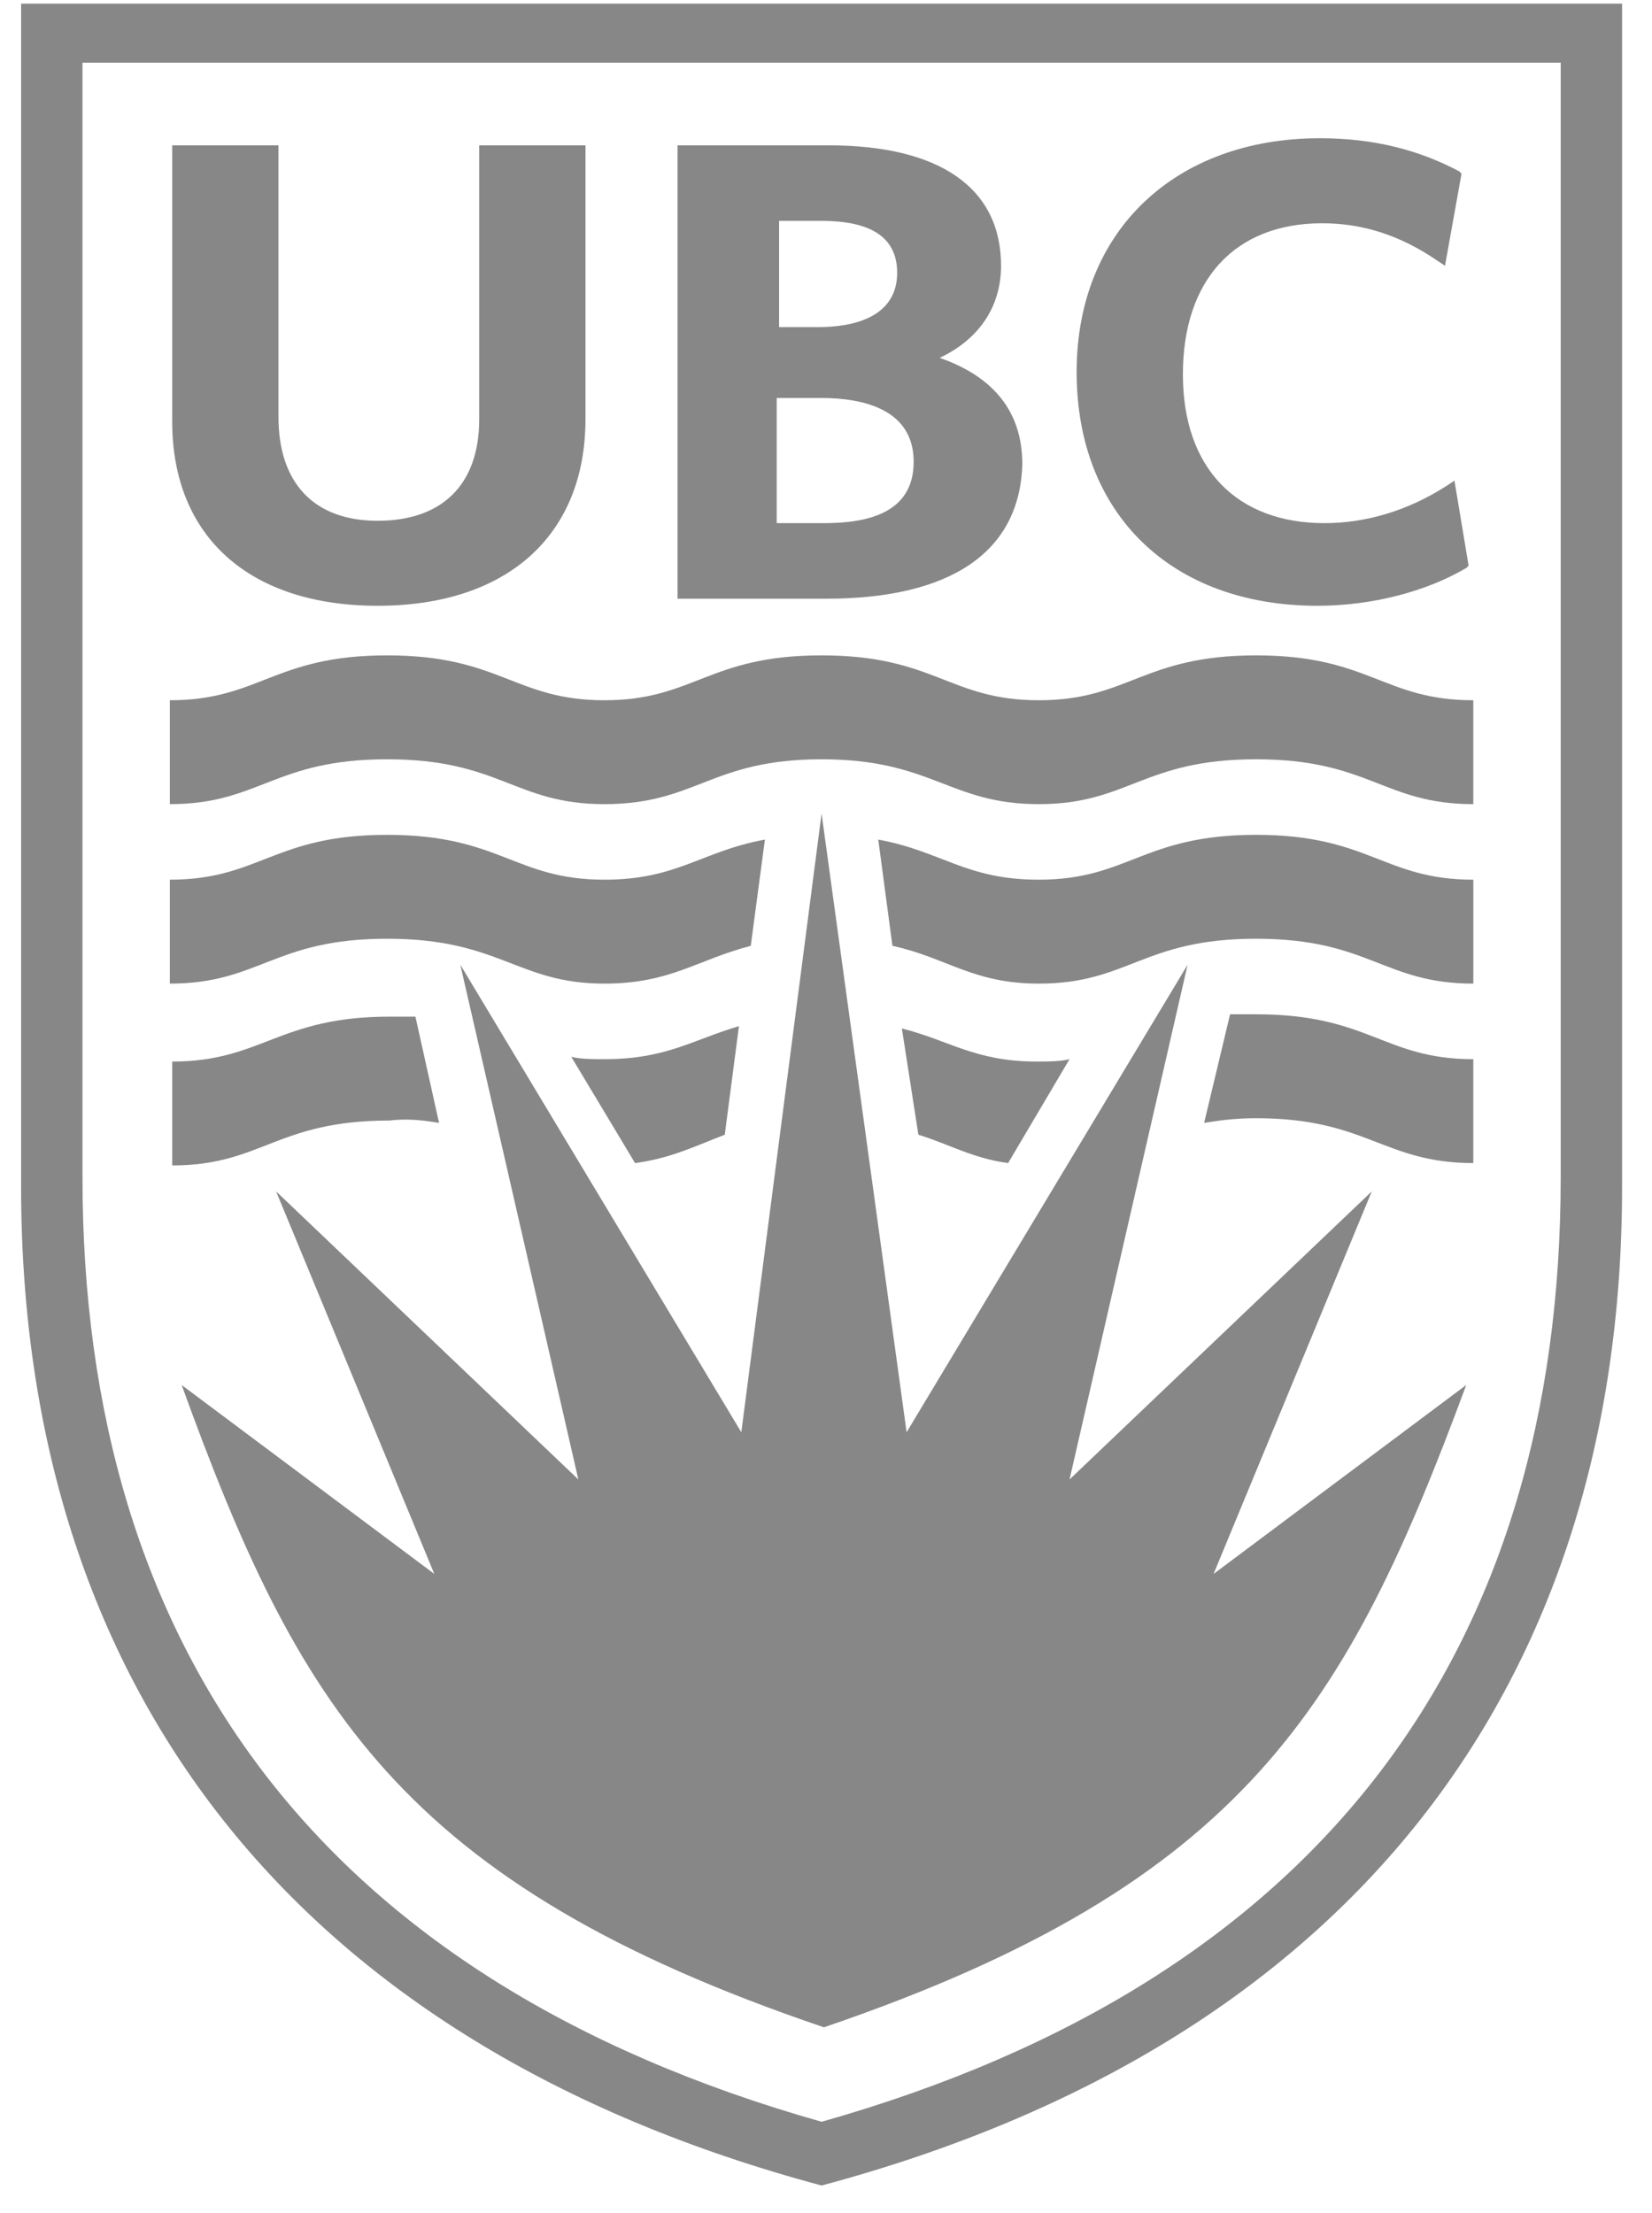 <?xml version="1.0" encoding="UTF-8"?> <svg xmlns="http://www.w3.org/2000/svg" width="53" height="71" viewBox="0 0 53 71" fill="none"><path d="M26.358 26.102L29.086 45.95L38.101 30.951L34.313 47.466L44.01 38.223L38.934 50.496L47.04 44.435C43.252 54.663 39.995 60.42 26.434 65.041C12.798 60.42 9.54 54.663 5.828 44.435L13.934 50.496L8.858 38.223L18.555 47.466L14.768 30.951L23.783 45.95L26.358 26.102Z" fill="#878787"></path><path d="M12.116 19.435C8.025 19.435 5.525 17.238 5.525 13.526V4.663H8.934V13.375C8.934 15.496 10.071 16.708 12.116 16.708C14.162 16.708 15.374 15.572 15.374 13.45V4.663H18.783V13.45C18.783 17.163 16.283 19.435 12.116 19.435Z" fill="#878787"></path><path d="M24.995 10.496H26.207C27.874 10.496 28.783 9.89 28.783 8.754C28.783 7.617 27.949 7.087 26.358 7.087H24.995V10.496ZM24.995 16.784H26.434C27.798 16.784 29.313 16.481 29.313 14.814C29.313 13.147 27.722 12.769 26.358 12.769H24.919V16.784H24.995ZM26.51 19.208H21.737V4.663H26.586C30.146 4.663 32.116 6.026 32.116 8.526C32.116 9.814 31.434 10.875 30.146 11.481C31.889 12.087 32.798 13.223 32.798 14.89C32.722 17.693 30.525 19.208 26.51 19.208Z" fill="#878787"></path><path d="M42.268 19.435C37.571 19.435 34.541 16.481 34.541 11.935C34.541 7.39 37.722 4.435 42.344 4.435C44.086 4.435 45.525 4.814 46.813 5.496L46.889 5.572L46.359 8.526L46.131 8.375C44.919 7.541 43.707 7.163 42.419 7.163C39.616 7.163 37.95 8.981 37.95 12.011C37.95 15.041 39.692 16.784 42.495 16.784C43.783 16.784 45.147 16.405 46.434 15.572L46.662 15.42L47.116 18.147L47.041 18.223C45.753 18.981 44.01 19.435 42.268 19.435Z" fill="#878787"></path><path d="M0.677 0.117V38.072C0.677 54.057 9.389 65.572 26.359 70.117C43.328 65.572 52.04 54.057 52.04 38.072V0.117H0.677ZM26.359 68.072C10.298 63.526 2.646 52.92 2.646 37.769V2.011H50.071V37.769C50.071 52.92 42.419 63.526 26.359 68.072Z" fill="#878787"></path><path d="M26.358 24.36C29.919 24.36 30.449 25.799 33.328 25.799C36.207 25.799 36.661 24.36 40.298 24.36C43.934 24.36 44.389 25.799 47.267 25.799V22.466C44.389 22.466 43.934 21.026 40.298 21.026C36.661 21.026 36.207 22.466 33.328 22.466C30.449 22.466 29.995 21.026 26.358 21.026C22.722 21.026 22.267 22.466 19.389 22.466C16.51 22.466 16.055 21.026 12.419 21.026C8.783 21.026 8.328 22.466 5.449 22.466V25.799C8.328 25.799 8.783 24.36 12.419 24.36C16.055 24.36 16.51 25.799 19.389 25.799C22.343 25.799 22.798 24.36 26.358 24.36Z" fill="#878787"></path><path d="M28.631 30.345C30.374 30.723 31.207 31.557 33.328 31.557C36.207 31.557 36.662 30.117 40.298 30.117C43.934 30.117 44.389 31.557 47.268 31.557V28.223C44.389 28.223 43.934 26.784 40.298 26.784C36.662 26.784 36.207 28.223 33.328 28.223C30.98 28.223 30.222 27.314 28.177 26.936L28.631 30.345Z" fill="#878787"></path><path d="M19.389 31.557C21.51 31.557 22.343 30.799 24.086 30.345L24.54 26.936C22.495 27.314 21.737 28.223 19.389 28.223C16.51 28.223 16.055 26.784 12.419 26.784C8.783 26.784 8.328 28.223 5.449 28.223V31.557C8.328 31.557 8.783 30.117 12.419 30.117C16.055 30.117 16.586 31.557 19.389 31.557Z" fill="#878787"></path><path d="M29.464 36.405C30.449 36.708 31.207 37.163 32.343 37.314L34.313 33.981C34.01 34.057 33.631 34.057 33.252 34.057C31.283 34.057 30.449 33.375 28.934 32.996L29.464 36.405Z" fill="#878787"></path><path d="M38.631 36.026C39.085 35.951 39.616 35.875 40.297 35.875C43.858 35.875 44.388 37.314 47.267 37.314V33.981C44.388 33.981 43.934 32.541 40.297 32.541H39.464L38.631 36.026Z" fill="#878787"></path><path d="M14.086 36.026L13.328 32.617H12.495C8.934 32.617 8.404 34.057 5.525 34.057V37.39C8.404 37.39 8.859 35.95 12.495 35.95C13.101 35.875 13.632 35.95 14.086 36.026Z" fill="#878787"></path><path d="M20.374 37.314C21.51 37.163 22.267 36.784 23.252 36.405L23.707 32.92C22.192 33.375 21.358 33.981 19.389 33.981C19.01 33.981 18.631 33.981 18.328 33.905L20.374 37.314Z" fill="#878787"></path></svg> 